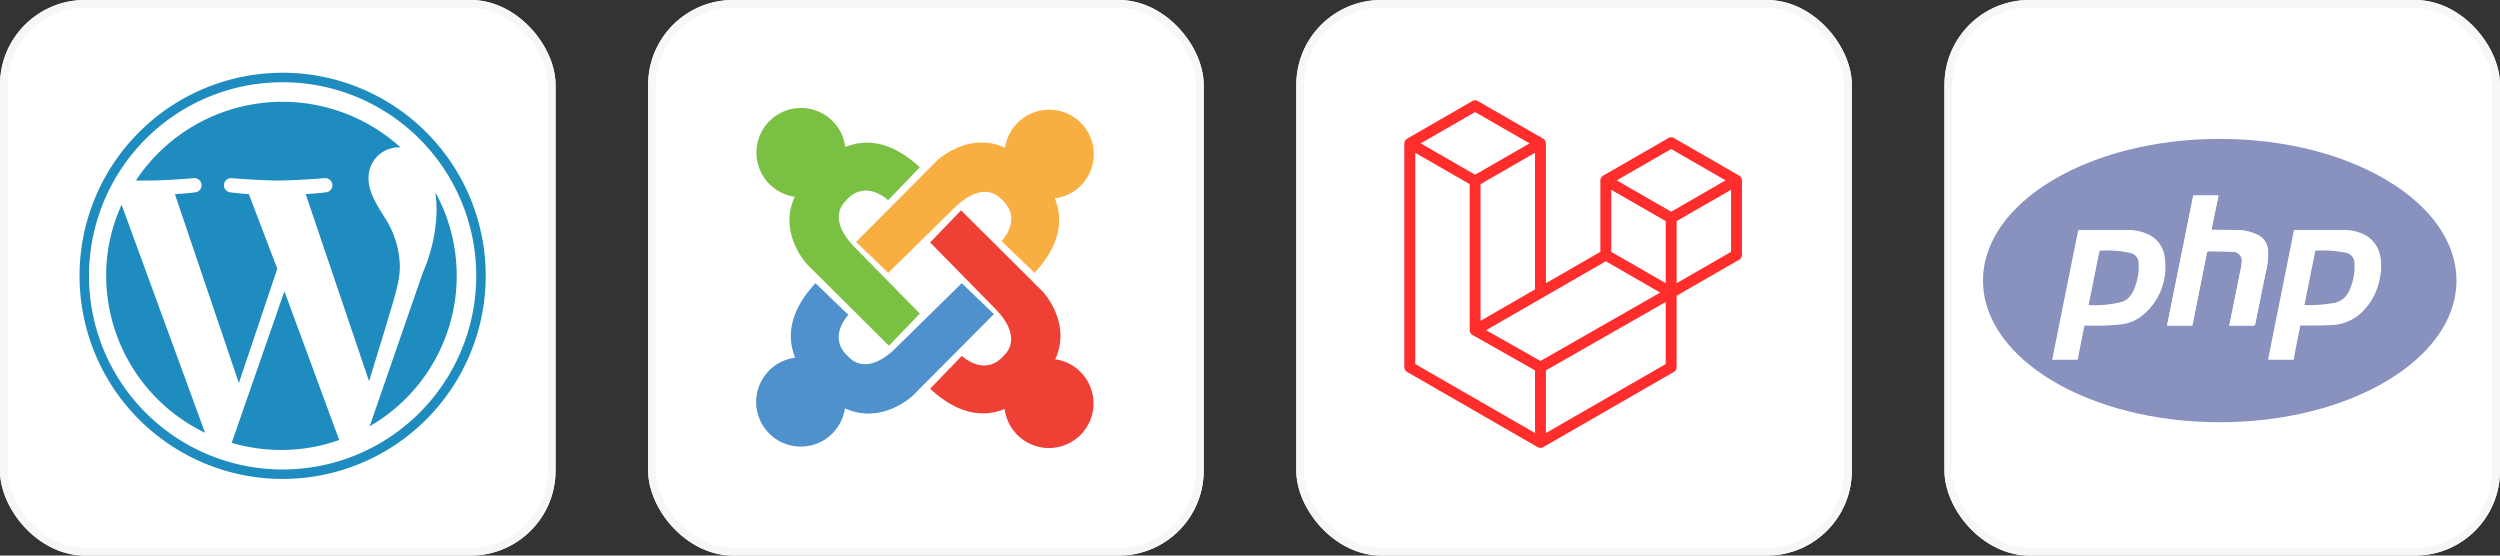 <svg xmlns="http://www.w3.org/2000/svg" xmlns:xlink="http://www.w3.org/1999/xlink" width="324" height="72" viewBox="0 0 324 72">
  <rect x="0" y="0" width="324" height="72" fill="#333333" stroke="none"/>
  <defs>
    <clipPath id="clip-path">
      <rect id="Rectangle_15559" data-name="Rectangle 15559" width="52.95" height="52.643" transform="translate(0 0)" fill="none"/>
    </clipPath>
  </defs>
  <g id="Group_47443" data-name="Group 47443" transform="translate(-5295 8541)">
    <g id="Group_47441" data-name="Group 47441" transform="translate(4267 -8819)">
      <g id="Rectangle_15567" data-name="Rectangle 15567" transform="translate(1280 278)" fill="#fff" stroke="#f7f7f7" stroke-width="1">
        <rect width="72" height="72" rx="11" stroke="none"/>
        <rect x="0.5" y="0.5" width="71" height="71" rx="10.5" fill="none"/>
      </g>
      <g id="Group_46937" data-name="Group 46937" transform="translate(1276.896 278.339)">
        <g id="php-optimisations" transform="translate(8.103 17.661)">
          <ellipse id="Ellipse_6161" data-name="Ellipse 6161" cx="30.68" cy="18.361" rx="30.68" ry="18.361" transform="translate(0 0)" fill="#8992bf"/>
          <path id="Path_115368" data-name="Path 115368" d="M93.886,75l-3.4,16.838h3.256c.026-.114.053-.219.074-.324q.894-4.453,1.785-8.907c.082-.4.087-.406.5-.4.957.018,1.917,0,2.871.071a1.148,1.148,0,0,1,1.179,1.366,3.483,3.483,0,0,1-.061.557q-.611,3.061-1.234,6.117l-.306,1.521h3.061c.211,0,.264-.077.3-.264q.649-3.243,1.316-6.483a10.615,10.615,0,0,0,.343-2.866,2.4,2.4,0,0,0-1.316-2.109,5.5,5.5,0,0,0-2.373-.622c-1.118-.045-2.236-.039-3.354-.057H96.23L97.148,75Z" transform="translate(-66.631 -67.665)" fill="#fff"/>
          <path id="Path_115369" data-name="Path 115369" d="M34,108.737q.76-3.8,1.521-7.6.9-4.461,1.793-8.909c.018-.095.042-.19.071-.316h6.224a6.2,6.2,0,0,1,2.9.6,3.707,3.707,0,0,1,2.081,3,8.089,8.089,0,0,1-3.1,7.646,5.359,5.359,0,0,1-2.637,1,30.929,30.929,0,0,1-4.279.148h-.39c-.145.717-.29,1.416-.427,2.109-.153.773-.3,1.544-.448,2.32Zm4.719-7.092a13.927,13.927,0,0,0,4.263-.4,2.109,2.109,0,0,0,1.036-.665,4.113,4.113,0,0,0,.809-1.582,7.076,7.076,0,0,0,.364-2.853A1.316,1.316,0,0,0,44.137,94.9a13.574,13.574,0,0,0-4-.286Z" transform="translate(-25.036 -80.111)" fill="#fff"/>
          <path id="Path_115370" data-name="Path 115370" d="M140.12,108.744c.206-1.055.409-2.085.617-3.127q.891-4.453,1.785-8.909.462-2.3.923-4.611a.7.7,0,0,1,.057-.182h6.257a6.225,6.225,0,0,1,2.721.549,3.968,3.968,0,0,1,2.231,3.164,1.016,1.016,0,0,0,.057.229v1.384c-.037.206-.077.414-.108.619a8.039,8.039,0,0,1-2.932,5.2,6.134,6.134,0,0,1-3.691,1.2c-1.144.061-2.288.039-3.428.053H144.3c-.187.939-.372,1.846-.548,2.742-.111.564-.211,1.129-.316,1.692Zm4.719-7.119a.861.861,0,0,0,.137.031,17.878,17.878,0,0,0,3.391-.229,2.7,2.7,0,0,0,2.218-1.527,7.308,7.308,0,0,0,.728-3.691,1.357,1.357,0,0,0-1.152-1.337,14.6,14.6,0,0,0-3.916-.264Z" transform="translate(-103.176 -80.119)" fill="#fff"/>
          <path id="Path_115371" data-name="Path 115371" d="M93.886,75h3.26l-.912,4.469h.306c1.118.016,2.236,0,3.354.057a5.5,5.5,0,0,1,2.374.621,2.4,2.4,0,0,1,1.316,2.109,10.5,10.5,0,0,1-.343,2.866q-.653,3.243-1.316,6.483c-.037.187-.092.264-.3.264H98.561l.306-1.521,1.234-6.117a3.477,3.477,0,0,0,.061-.557,1.149,1.149,0,0,0-1.179-1.366c-.955-.064-1.914-.053-2.871-.071-.414,0-.419,0-.5.4q-.894,4.453-1.785,8.907c-.021.1-.047.206-.074.324h-3.26Z" transform="translate(-66.631 -67.665)" fill="#fff"/>
        </g>
      </g>
    </g>
    <g id="Group_47442" data-name="Group 47442" transform="translate(4096 -8915)">
      <g id="Rectangle_15566" data-name="Rectangle 15566" transform="translate(1367 374)" fill="#fff" stroke="#f7f7f7" stroke-width="1">
        <rect width="72" height="72" rx="11" stroke="none"/>
        <rect x="0.5" y="0.5" width="71" height="71" rx="10.5" fill="none"/>
      </g>
      <g id="Group_46935" data-name="Group 46935" transform="translate(1370.632 377.201)">
        <g id="laravel" transform="translate(10.368 9.8)">
          <path id="logomark.min" d="M45.019,10.193a.713.713,0,0,1,.025.184v9.663a.7.7,0,0,1-.354.612l-8.115,4.675v9.261a.707.707,0,0,1-.352.612l-16.94,9.752a.756.756,0,0,1-.123.051c-.016.005-.031.015-.048.02a.709.709,0,0,1-.361,0c-.02-.005-.037-.016-.058-.023a.732.732,0,0,1-.115-.048L1.641,35.2a.706.706,0,0,1-.354-.612V5.581A.72.72,0,0,1,1.312,5.4c.005-.02.018-.039.025-.058a.7.7,0,0,1,.045-.109.659.659,0,0,1,.048-.064.718.718,0,0,1,.063-.082.691.691,0,0,1,.07-.053.576.576,0,0,1,.077-.061h0L10.109.094a.707.707,0,0,1,.7,0L19.283,4.97h0a.863.863,0,0,1,.078.058.832.832,0,0,1,.069.053.824.824,0,0,1,.063.083.65.65,0,0,1,.048.063.736.736,0,0,1,.046.109c.007.02.02.039.025.058a.713.713,0,0,1,.025.184V23.7l7.058-4.061V10.373a.712.712,0,0,1,.025-.183c.006-.021.018-.04.025-.058a.8.8,0,0,1,.046-.109c.013-.023.033-.041.048-.063a.725.725,0,0,1,.063-.082.678.678,0,0,1,.069-.053.712.712,0,0,1,.078-.061h0l8.47-4.878a.706.706,0,0,1,.7,0L44.69,9.763a.776.776,0,0,1,.079.058c.022.018.048.033.068.053a.824.824,0,0,1,.063.083.532.532,0,0,1,.048.063.7.7,0,0,1,.046.109.5.5,0,0,1,.025.058Zm-1.387,9.445V11.595L40.668,13.3l-4.094,2.355V23.7l7.059-4.061ZM35.163,34.18V26.134l-4.027,2.3L19.636,35v8.12ZM2.7,6.8V34.18l15.526,8.938V35l-8.111-4.592h0L9.967,30.3h0a.671.671,0,0,1-.058-.074.753.753,0,0,1-.053-.069h0a.562.562,0,0,1-.037-.088.522.522,0,0,1-.033-.079h0a.674.674,0,0,1-.014-.1.612.612,0,0,1-.01-.079V10.865l-4.1-2.358L2.7,6.8ZM10.462,1.52,3.406,5.581,10.46,9.643l7.055-4.062L10.46,1.52Zm3.667,25.347,4.093-2.357V6.8L15.259,8.508l-4.094,2.357V28.574ZM35.869,6.313l-7.055,4.062,7.055,4.062,7.055-4.063Zm-.706,9.346L31.069,13.3,28.106,11.6v8.041L32.2,21.994,35.164,23.7V15.658ZM18.93,33.777,29.275,27.87l5.173-2.952L27.4,20.859l-8.117,4.673-7.4,4.259,7.044,3.987Z" transform="translate(-1.287 0)" fill="#ff2e2c" fill-rule="evenodd"/>
        </g>
      </g>
    </g>
    <g id="Group_47439" data-name="Group 47439" transform="translate(4898 -8914)">
      <g id="Rectangle_15568" data-name="Rectangle 15568" transform="translate(481 373)" fill="#fff" stroke="#f7f7f7" stroke-width="1">
        <rect width="72" height="72" rx="11" stroke="none"/>
        <rect x="0.5" y="0.5" width="71" height="71" rx="10.5" fill="none"/>
      </g>
      <g id="Group_47053" data-name="Group 47053" transform="translate(486.112 376.368)">
        <g id="joomla" transform="translate(8.888 10.632)">
          <path id="Path_29395" data-name="Path 29395" d="M106.94,7.65a5.781,5.781,0,0,0-11.5-.817L95.378,6.8C90.65,4.67,86.668,8.447,86.668,8.447L76.133,19.033,80.3,23.041l8.478-8.33c3.96-3.96,6.115-1.28,6.115-1.28,2.98,2.518.1,5.5.1,5.5l4.265,4.109c3.483-3.762,3.685-7.045,2.626-9.656a5.781,5.781,0,0,0,5.056-5.734" transform="translate(-63.183 -1.677)" fill="#f9ae41"/>
          <path id="Path_29396" data-name="Path 29396" d="M148.266,97.315l.031-.058c2.133-4.728-1.645-8.711-1.645-8.711L136.066,78.011l-4.008,4.163,8.33,8.479c3.96,3.96,1.279,6.116,1.279,6.116-2.518,2.98-5.5.1-5.5.1l-4.109,4.265c3.762,3.483,7.045,3.685,9.656,2.626a5.781,5.781,0,1,0,6.552-6.447" transform="translate(-109.512 -64.753)" fill="#ee4035"/>
          <path id="Path_29397" data-name="Path 29397" d="M27.309,133.04l-8.479,8.33c-3.96,3.96-6.115,1.28-6.115,1.28-2.98-2.518-.1-5.5-.1-5.5l-4.265-4.109C4.863,136.8,4.661,140.085,5.72,142.7a5.781,5.781,0,1,0,6.448,6.552l.058.031c4.728,2.133,8.711-1.645,8.711-1.645l10.535-10.586-4.163-4.008" transform="translate(-0.664 -110.34)" fill="#4f91cd"/>
          <path id="Path_29398" data-name="Path 29398" d="M13.73,18.913c-3.96-3.96-1.28-6.116-1.28-6.116,2.519-2.98,5.5-.1,5.5-.1L22.058,8.43C18.3,4.947,15.015,4.745,12.4,5.8a5.781,5.781,0,1,0-6.551,6.447l-.031.059c-2.133,4.727,1.644,8.71,1.644,8.71L18.052,31.555l4.008-4.163-8.33-8.478" transform="translate(-0.85 -0.748)" fill="#7ac043"/>
        </g>
      </g>
    </g>
    <g id="Group_47440" data-name="Group 47440" transform="translate(4732 -8819)">
      <g id="Rectangle_15569" data-name="Rectangle 15569" transform="translate(563 278)" fill="#fff" stroke="#f7f7f7" stroke-width="1">
        <rect width="72" height="72" rx="11" stroke="none"/>
        <rect x="0.5" y="0.5" width="71" height="71" rx="10.5" fill="none"/>
      </g>
      <g id="Group_46934" data-name="Group 46934" transform="translate(564.123 277.629)">
        <g id="wordpress" transform="translate(8.877 9.8)" clip-path="url(#clip-path)">
          <g id="Group_25602" data-name="Group 25602" transform="translate(0.307 0)">
            <path id="Path_47697" data-name="Path 47697" d="M5.4,28.161A22.638,22.638,0,0,0,18.215,48.5L7.4,18.952a21.815,21.815,0,0,0-2,9.209M43.462,27.01a11.937,11.937,0,0,0-1.842-6.216C40.469,18.952,39.4,17.341,39.4,15.5a3.93,3.93,0,0,1,3.837-3.99h.307a22.78,22.78,0,0,0-34.3,4.3h1.458c2.379,0,6.062-.307,6.062-.307a.924.924,0,0,1,.153,1.842s-1.228.153-2.609.23l8.288,24.48L27.577,27.24l-3.683-9.669c-1.228-.077-2.379-.23-2.379-.23a.924.924,0,0,1,.153-1.842s3.76.307,5.986.307c2.379,0,6.062-.307,6.062-.307a.924.924,0,0,1,.153,1.842s-1.228.153-2.609.23l8.211,24.249,2.3-7.52c.921-3.146,1.688-5.372,1.688-7.29" transform="translate(-1.947 -1.84)" fill="#1f8cbf"/>
            <path id="Path_47698" data-name="Path 47698" d="M33.43,33.715,26.6,53.36a22.57,22.57,0,0,0,6.446.921,22.124,22.124,0,0,0,7.52-1.3.582.582,0,0,1-.153-.307L33.43,33.715ZM53,20.9a20.418,20.418,0,0,1,.153,2.3,21.017,21.017,0,0,1-1.765,8.058L44.48,51.212A22.507,22.507,0,0,0,53,20.9" transform="translate(-6.878 -5.399)" fill="#1f8cbf"/>
            <path id="Path_47699" data-name="Path 47699" d="M27.068.7A26.321,26.321,0,1,0,53.543,27.021,26.321,26.321,0,0,0,27.068.7m0,51.415A25.094,25.094,0,1,1,52.315,27.021,25.094,25.094,0,0,1,27.068,52.115" transform="translate(-0.9 -0.7)" fill="#1f8cbf"/>
          </g>
        </g>
      </g>
    </g>
  </g>
</svg>
